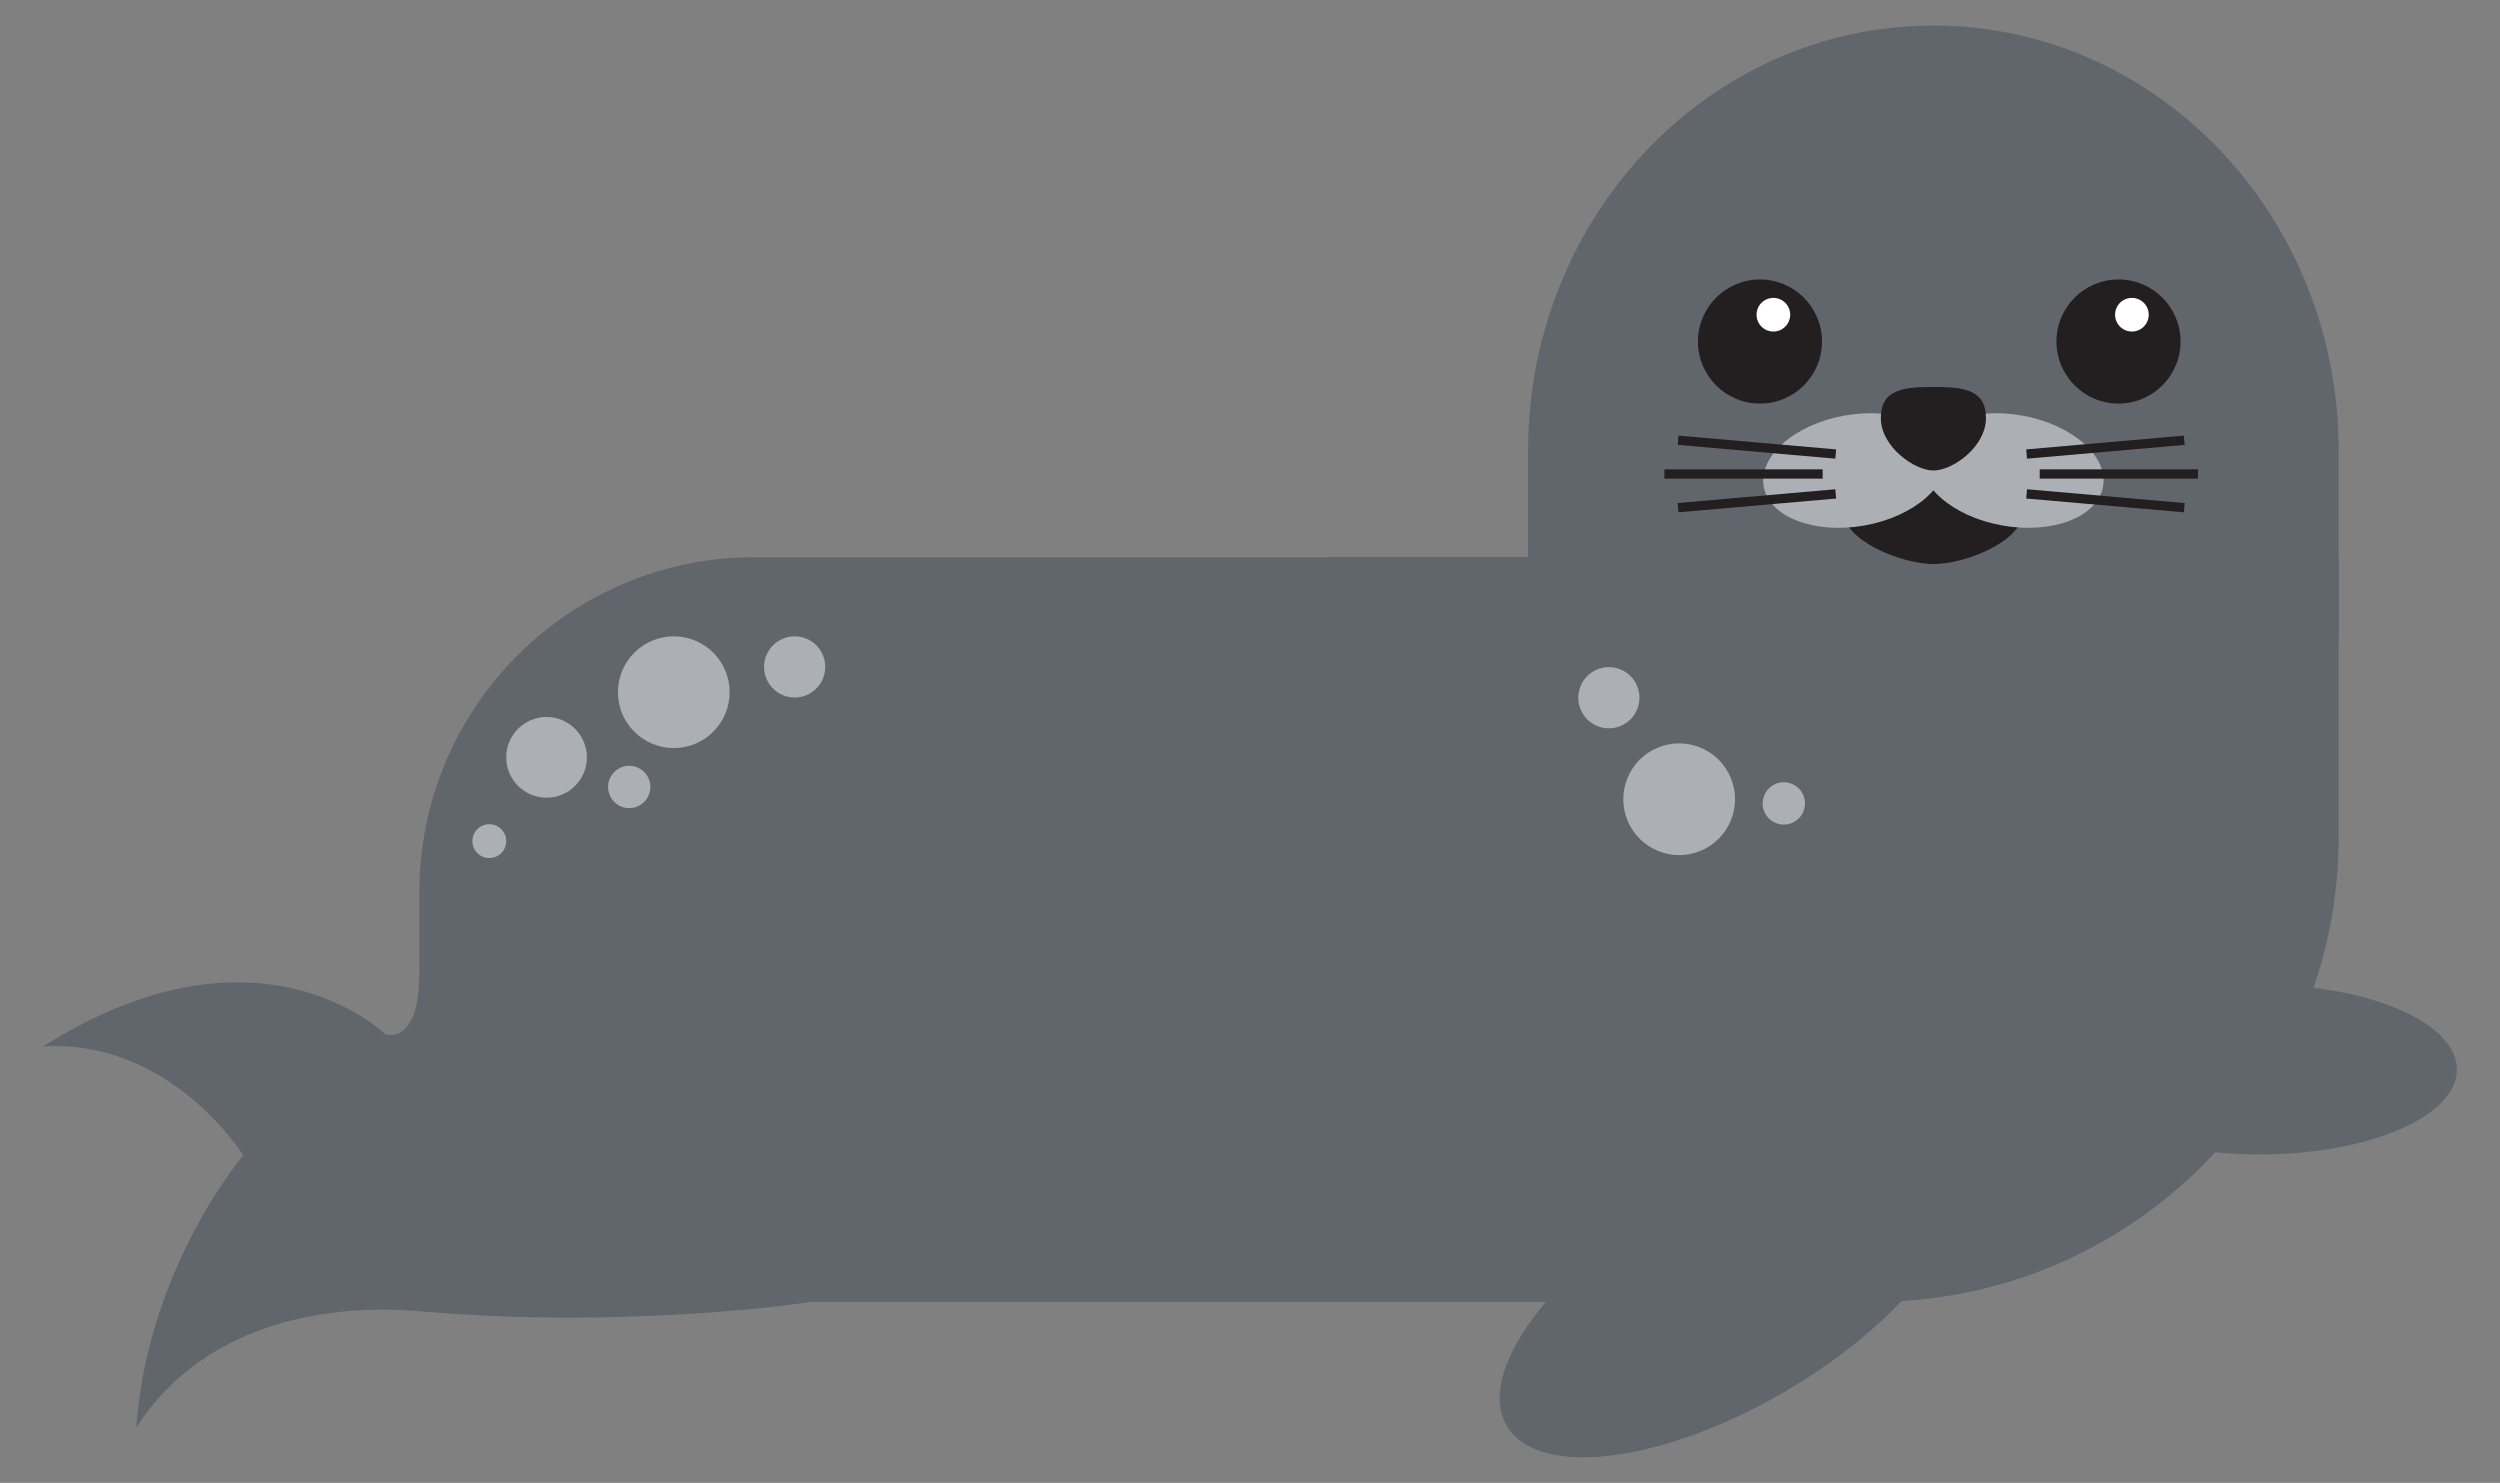 <?xml version="1.0" encoding="utf-8"?>

<!DOCTYPE svg PUBLIC "-//W3C//DTD SVG 1.1//EN" "http://www.w3.org/Graphics/SVG/1.1/DTD/svg11.dtd">
<svg version="1.1" xmlns="http://www.w3.org/2000/svg" xmlns:xlink="http://www.w3.org/1999/xlink" x="0px" y="0px"
	 viewBox="0 0 2793.786 1657.146" enable-background="new 0 0 2793.786 1657.146" xml:space="preserve">
<rect x="0" y="0" width="2793.786" height="1657.146" fill="#808080" stroke="none"/>
<g id="Baby_Seal_-_Sit_-_Flipper_Orig">
</g>
<g id="Baby_Seal_-_Sit_-_Flipper_Left">
</g>
<g id="Baby_Seal_-_Sit_-_Body">
</g>
<g id="Baby_Seal_-_Sit_-_Head">
</g>
<g id="Baby_Seal_-_Sit_-_Flipper_Right">
</g>
<g id="Baby_Seal_-_Sit_-_Spots">
</g>
<g id="Baby_Seal_-_Sit_-_Eye_RIght">
</g>
<g id="Baby_Seal_-_Sit_-_Eye_Left">
</g>
<g id="Baby_Seal_-_Sit_-_Mouth">
</g>
<g id="Baby_Seal_-_Sit_-_Lip">
</g>
<g id="Baby_Seal_-_Sit_-_Nose">
</g>
<g id="Baby_Seal_-_Sit_-_Whiskers">
	<g>
		<path fill="#61666D" d="M468.636,1087.091c0,82.329-38.158,68.736-38.158,68.736s-140.439-139.241-382.307,13.592
			c143.04-8.391,223.663,121.645,223.663,121.645s-106.63,124.835-119.634,304.286
			c80.623-124.835,228.589-137.737,316.436-130.037c237.519,20.806,437.776-10.403,437.776-10.403L468.636,1087.091z"
			/>
		<path fill="#61666D" d="M2745.615,1195.204c0,52.42-98.582,94.906-220.188,94.906
			c-121.625,0-220.209-42.486-220.209-94.906c0-52.422,98.584-94.927,220.209-94.927
			C2647.033,1100.278,2745.615,1142.782,2745.615,1195.204z"/>
		<path fill="#61666D" d="M843.141,622.678c-206.829,0-374.505,167.687-374.505,374.505v83.223
			c0,206.819,167.676,374.505,374.505,374.505h1250.281c287.258,0,520.146-232.867,520.146-520.146V622.576
			L843.141,622.678z"/>
		<path fill="#61666D" d="M2613.569,694.075c0,262.532-202.797,475.345-452.974,475.345l0,0
			c-250.178,0-452.974-212.813-452.974-475.345V503.918c0-262.512,202.797-475.345,452.974-475.345l0,0
			c250.178,0,452.974,212.833,452.974,475.345V694.075z"/>
		<path fill="#61666D" d="M1683.868,1593.42c-34.947-59.37,48.378-173.252,186.135-254.322
			c137.695-81.112,277.708-98.726,312.656-39.356c34.948,59.349-48.357,173.234-186.114,254.343
			C1858.847,1635.194,1718.836,1652.771,1683.868,1593.42z"/>
		<path fill="#ACB0B5" d="M815.376,773.541c0,34.459-27.946,62.417-62.417,62.417c-34.469,0-62.417-27.959-62.417-62.417
			c0-34.481,27.948-62.417,62.417-62.417C787.43,711.123,815.376,739.059,815.376,773.541z"/>
		<path fill="#ACB0B5" d="M655.858,846.34c0,24.89-20.186,45.086-45.076,45.086
			c-24.89,0-45.076-20.196-45.076-45.086c0-24.89,20.186-45.086,45.076-45.086
			C635.672,801.254,655.858,821.45,655.858,846.34z"/>
		<path fill="#ACB0B5" d="M922.22,745.297c0,18.856-15.311,34.176-34.176,34.176c-18.875,0-34.186-15.319-34.186-34.176
			c0-18.875,15.311-34.174,34.186-34.174C906.909,711.123,922.22,726.422,922.22,745.297z"/>
		<path fill="#ACB0B5" d="M726.81,879.438c0,13.045-10.586,23.65-23.642,23.65c-13.043,0-23.629-10.605-23.629-23.65
			c0-13.043,10.586-23.629,23.629-23.629C716.224,855.809,726.81,866.395,726.81,879.438z"/>
		<path fill="#ACB0B5" d="M1852.225,835.673c31.758-13.409,68.37,1.463,81.779,33.221
			c13.411,31.737-1.463,68.37-33.218,81.779c-31.758,13.411-68.372-1.463-81.782-33.219
			C1805.595,885.697,1820.467,849.082,1852.225,835.673z"/>
		<path fill="#ACB0B5" d="M1784.645,748.224c17.373-7.336,37.428,0.811,44.782,18.184
			c7.334,17.392-0.814,37.467-18.184,44.801c-17.394,7.336-37.446-0.811-44.782-18.205
			C1759.106,775.613,1767.254,755.579,1784.645,748.224z"/>
		<path fill="#ACB0B5" d="M1984.232,876.045c12.009-5.058,25.905,0.57,30.986,12.598
			c5.079,12.007-0.57,25.884-12.598,30.965c-12.007,5.079-25.885-0.57-30.965-12.577
			C1966.597,895.022,1972.225,881.126,1984.232,876.045z"/>
		<path fill="#ACB0B5" d="M565.706,939.987c0,10.442-8.462,18.896-18.906,18.896c-10.442,0-18.906-8.453-18.906-18.896
			c0-10.445,8.464-18.917,18.906-18.917C557.244,921.071,565.706,929.543,565.706,939.987z"/>
		<circle fill="#231F20" cx="2367.453" cy="381.663" r="69.347"/>
		<path fill="#FFFFFF" d="M2401.222,351.694c0,10.382-8.412,18.815-18.794,18.815s-18.794-8.433-18.794-18.815
			s8.412-18.794,18.794-18.794S2401.222,341.312,2401.222,351.694z"/>
		<circle fill="#231F20" cx="1966.799" cy="381.663" r="69.346"/>
		<path fill="#FFFFFF" d="M2000.568,351.694c0,10.382-8.412,18.815-18.796,18.815c-10.382,0-18.794-8.433-18.794-18.815
			s8.412-18.794,18.794-18.794C1992.157,332.9,2000.568,341.312,2000.568,351.694z"/>
		<path fill="#231F20" d="M2261.149,571.597c0,32.449-63.778,58.741-100.555,58.741
			c-35.578,0-100.555-26.292-100.555-58.741s45.045-34.642,100.555-34.642
			C2216.102,536.955,2261.149,539.148,2261.149,571.597z"/>
		<path fill="#ACB0B5" d="M2173.983,507.921c5.994,33.951-34.581,69.467-90.659,79.383
			c-56.038,9.874-106.387-9.631-112.36-43.582c-5.994-33.953,34.623-69.489,90.68-79.385
			C2117.703,454.462,2168.01,473.968,2173.983,507.921z"/>
		<path fill="#ACB0B5" d="M2350.223,543.721c-5.994,33.951-56.28,53.456-112.36,43.561
			c-56.036-9.874-96.672-45.411-90.68-79.362c5.994-33.953,56.324-53.459,112.381-43.563
			C2315.602,474.232,2356.197,509.768,2350.223,543.721z"/>
		<path fill="#231F20" d="M2219.334,467.081c0,32.447-37.263,58.739-58.739,58.739c-20.785,0-58.741-26.292-58.741-58.739
			c0-32.449,26.313-34.644,58.741-34.644S2219.334,434.632,2219.334,467.081z"/>
		
			<line fill="none" stroke="#231F20" stroke-width="10.403" stroke-miterlimit="10" x1="2264.765" y1="551.929" x2="2440.945" y2="567.33"/>
		
			<line fill="none" stroke="#231F20" stroke-width="10.403" stroke-miterlimit="10" x1="2264.765" y1="507.392" x2="2440.945" y2="491.99"/>
		
			<line fill="none" stroke="#231F20" stroke-width="10.403" stroke-miterlimit="10" x1="2051.466" y1="551.929" x2="1875.286" y2="567.33"/>
		
			<line fill="none" stroke="#231F20" stroke-width="10.403" stroke-miterlimit="10" x1="2051.466" y1="507.392" x2="1875.286" y2="491.99"/>
		
			<line fill="none" stroke="#231F20" stroke-width="10.403" stroke-miterlimit="10" x1="2279.394" y1="529.682" x2="2456.243" y2="529.682"/>
		
			<line fill="none" stroke="#231F20" stroke-width="10.403" stroke-miterlimit="10" x1="2036.835" y1="529.682" x2="1859.986" y2="529.682"/>
	</g>
</g>
</svg>
